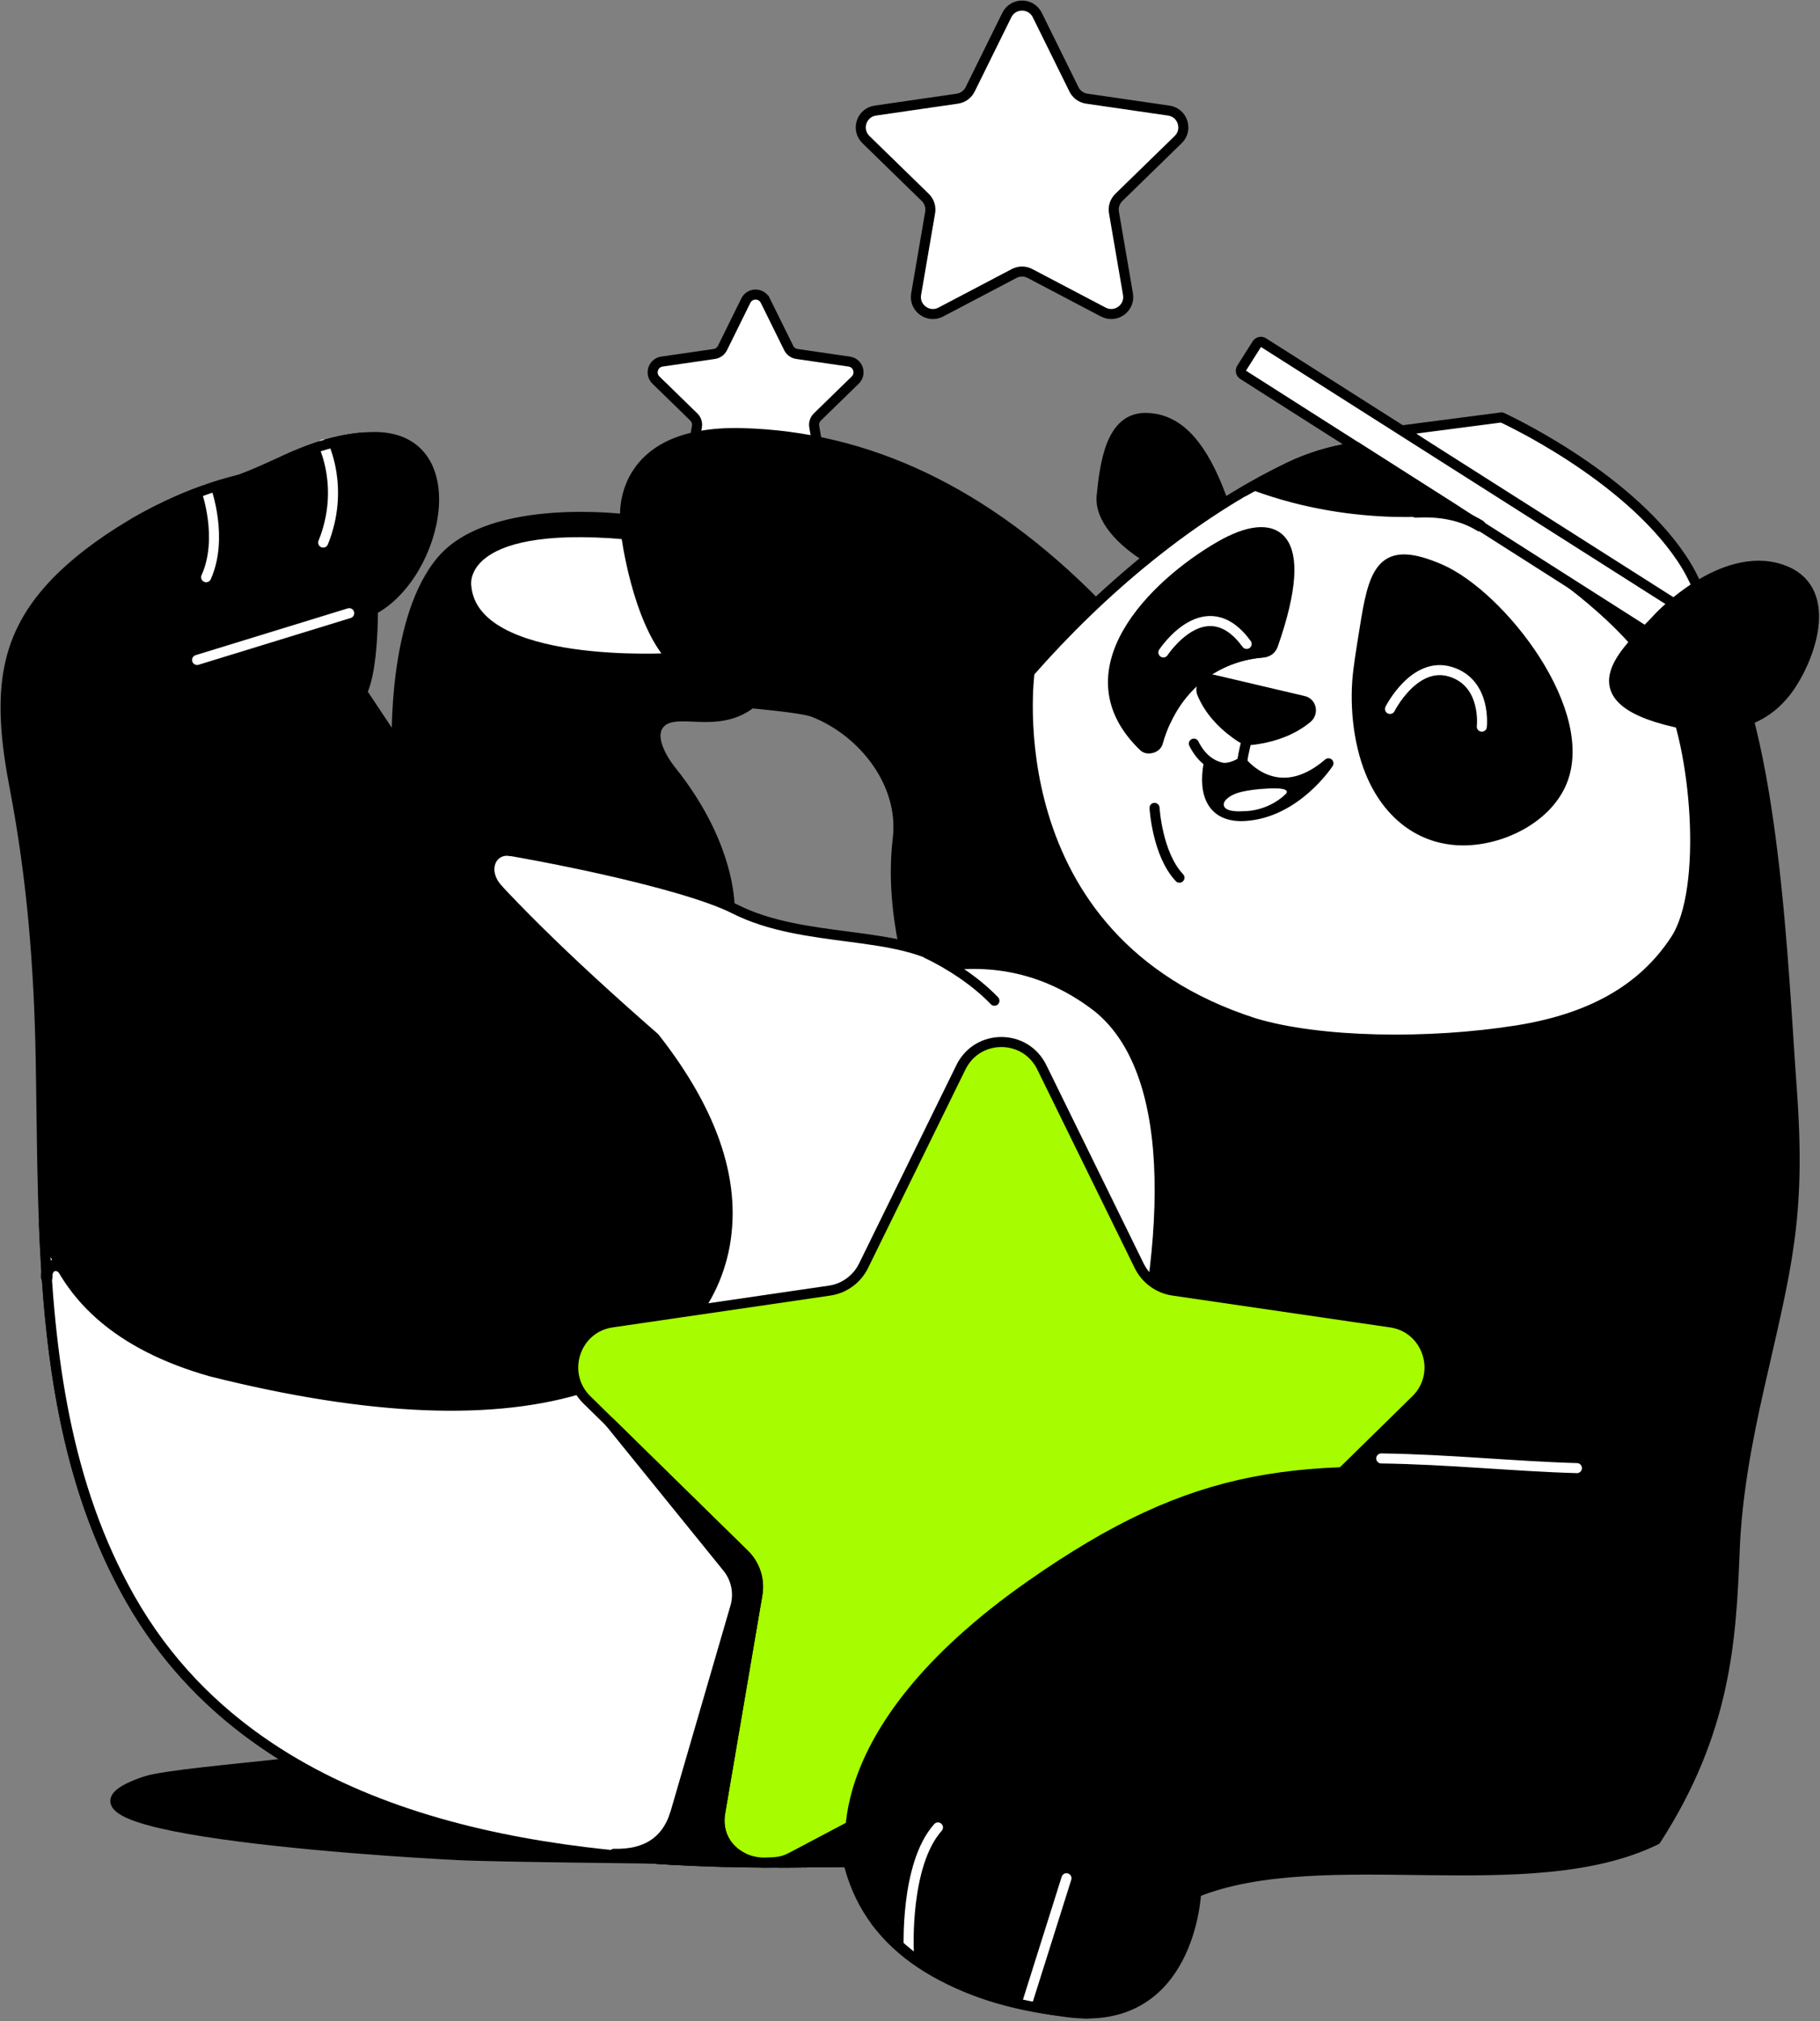 <svg width="326" height="362" viewBox="0 0 326 362" fill="none" xmlns="http://www.w3.org/2000/svg">
<rect x="0" y="0" width="326" height="362" fill="#808080" stroke="none"/>
<path d="M185.801 2.698L192.37 16.009C192.813 16.907 193.67 17.53 194.662 17.674L209.352 19.809C211.849 20.171 212.845 23.24 211.039 25L200.409 35.362C199.691 36.061 199.364 37.069 199.534 38.055L202.043 52.686C202.469 55.173 199.86 57.069 197.627 55.895L184.487 48.987C183.6 48.521 182.541 48.521 181.655 48.987L168.516 55.895C166.283 57.069 163.673 55.173 164.1 52.686L166.609 38.055C166.778 37.068 166.45 36.061 165.734 35.362L155.104 25C153.298 23.24 154.294 20.171 156.791 19.809L171.481 17.674C172.472 17.53 173.329 16.907 173.773 16.009L180.343 2.698C181.459 0.435 184.685 0.435 185.801 2.698Z" fill="white" stroke="black" stroke-width="1.8" stroke-miterlimit="10"/>
<path d="M137.083 53.844L141.275 62.34C141.558 62.912 142.105 63.31 142.738 63.402L152.112 64.764C153.705 64.996 154.342 66.954 153.189 68.078L146.405 74.689C145.947 75.135 145.738 75.779 145.846 76.409L147.448 85.746C147.72 87.332 146.054 88.543 144.63 87.793L136.244 83.385C135.678 83.088 135.003 83.088 134.437 83.385L126.052 87.793C124.626 88.542 122.961 87.332 123.233 85.746L124.834 76.409C124.942 75.778 124.734 75.135 124.276 74.689L117.492 68.078C116.339 66.954 116.975 64.996 118.568 64.764L127.943 63.402C128.576 63.31 129.123 62.912 129.406 62.34L133.598 53.844C134.311 52.401 136.369 52.401 137.082 53.844H137.083Z" fill="white" stroke="black" stroke-width="1.8" stroke-miterlimit="10"/>
<path d="M116.909 332.899C107.211 332.749 95.446 332.678 84.266 332.365C77.924 332.188 -0.247 327.912 26.052 319.055C29.219 317.989 42.127 316.862 50.014 315.977L52.045 315.761C71.081 326.475 98.159 330.744 116.909 332.899Z" fill="black" stroke="black" stroke-width="1.8" stroke-miterlimit="10" stroke-linecap="round" stroke-linejoin="round"/>
<path fill-rule="evenodd" clip-rule="evenodd" d="M218.145 87.414C214.71 78.924 210.545 74.813 205.054 74.865C199.059 74.917 197.945 82.749 197.336 88.748C196.887 93.138 201.367 96.972 203.803 98.714C218.251 109.039 224.835 103.942 218.145 87.414Z" fill="black" stroke="black" stroke-width="1.8" stroke-miterlimit="22.926" stroke-linecap="round" stroke-linejoin="round"/>
<path d="M315.126 248.435C312.879 258.35 311.092 268.031 310.714 277.709C310.088 293.842 309.15 310.126 296.624 329.543C274.003 340.603 236.909 329.817 214.251 338.941C214.251 338.941 213.312 363.372 191.076 360.396C169.111 357.456 156.199 348.632 152.265 334.722C152.15 334.316 152.064 333.927 151.975 333.515C152.08 333.513 146.69 333.569 141.39 333.607C98.397 333.916 46.665 327.332 23.376 286.442C6.695 257.152 7.895 222.177 7.29 189.519C6.982 172.979 5.73 157.25 2.612 141.001C-0.476 124.908 0.434 114.752 9.211 105.14C16.523 97.133 29.8 89.441 40.02 86.799C48.415 84.628 55.581 78.638 66.502 78.285C83.931 77.719 78.774 102.835 66.797 109.234C66.797 109.234 66.893 119.86 64.86 123.972L71.084 133.328C71.084 133.328 70.261 110.466 79.268 100.208C88.27 89.95 111.992 93.004 111.992 93.004C111.992 93.004 110.194 77.033 132.821 77.58C155.449 78.127 176.646 88.143 196.297 108.107C206.6 98.646 218.223 89.778 230.9 83.7C257.433 70.98 293.69 90.316 307.23 113.245C317.929 131.364 319.359 173.424 320.936 194.926C322.641 218.162 319.999 226.942 315.127 248.436L315.126 248.435ZM160.812 150.201C161.992 140.27 154.531 130.962 145.664 127.532C143.627 126.75 134.564 125.967 134.564 125.967C128.455 130.724 121.293 126.556 118.353 129.431C115.419 132.311 120.294 138.102 120.294 138.102C129.654 149.853 130.615 159.654 130.691 162.37C130.718 162.37 131.45 162.74 131.533 162.783C142.652 168.408 150.914 167.102 161.863 169.362C160.616 163.015 160.043 156.671 160.812 150.2L160.812 150.201Z" fill="black" stroke="black" stroke-width="1.8" stroke-miterlimit="10" stroke-linecap="round" stroke-linejoin="round"/>
<path d="M112.148 95.716C112.148 95.716 114.078 110.994 120.294 117.865C120.294 117.865 84.764 120.09 83.521 104.975C83.521 104.975 81.383 93 112.148 95.716V95.716Z" fill="white" stroke="black" stroke-width="1.8" stroke-miterlimit="10" stroke-linecap="round" stroke-linejoin="round"/>
<path d="M35.304 118.209L62.552 109.831" stroke="white" stroke-width="1.8" stroke-miterlimit="10" stroke-linecap="round" stroke-linejoin="round"/>
<path d="M36.926 87.68C36.926 87.68 40.097 96.342 36.926 103.388" stroke="white" stroke-width="1.8" stroke-miterlimit="10" stroke-linecap="round" stroke-linejoin="round"/>
<path d="M57.891 79.605C57.891 79.605 61.845 87.396 57.891 97.183" stroke="white" stroke-width="1.8" stroke-miterlimit="10" stroke-linecap="round" stroke-linejoin="round"/>
<path d="M24.064 93.638C30.619 89.922 36.853 87.358 42.765 85.948" stroke="black" stroke-width="1.8" stroke-miterlimit="22.926" stroke-linecap="round" stroke-linejoin="round"/>
<path d="M50.855 82.499C56.006 80.082 60.702 78.706 64.942 78.372" stroke="black" stroke-width="1.8" stroke-miterlimit="22.926" stroke-linecap="round" stroke-linejoin="round"/>
<path fill-rule="evenodd" clip-rule="evenodd" d="M152.11 334.12L164.752 334.196C189.201 307.184 226.453 204.805 196.707 180.492C188.792 174.352 179.905 171.817 170.044 172.888C161.109 166.369 144.204 169.193 131.533 162.783C122.099 157.99 93.268 152.352 81.926 150.955C89.337 160.144 101.114 171.782 117.257 185.867C128.017 199.588 132.136 212.327 129.615 224.087C127.068 235.509 118.93 243.599 105.2 248.357C88.786 253.695 66.333 252.797 37.839 245.665C21.319 240.986 11.331 232.163 7.874 219.195C8.774 242.567 11.679 265.902 23.377 286.441C29.758 297.647 38.276 306.276 48.165 312.893C64.473 323.805 84.509 329.245 104.842 331.744C117.171 333.258 129.608 333.691 141.39 333.607C146.69 333.569 152.08 333.512 151.974 333.514C152.019 333.72 152.063 333.92 152.11 334.12L152.11 334.12Z" fill="white" stroke="black" stroke-width="1.8" stroke-miterlimit="22.926" stroke-linecap="round" stroke-linejoin="round"/>
<path d="M166.096 170.807C170.036 172.688 174.666 175.654 178.123 179.244" stroke="black" stroke-width="1.8" stroke-miterlimit="22.926" stroke-linecap="round" stroke-linejoin="round"/>
<path fill-rule="evenodd" clip-rule="evenodd" d="M89.226 159.302C86.109 155.883 88.042 151.854 91.514 152.432C87.737 151.771 84.411 151.262 81.926 150.956C84.013 153.544 86.447 156.326 89.226 159.302Z" fill="black" stroke="black" stroke-width="1.8" stroke-miterlimit="22.926" stroke-linecap="round" stroke-linejoin="round"/>
<path d="M9.403 228.689C9.439 229.259 9.006 229.75 8.436 229.786C7.866 229.821 7.375 229.388 7.339 228.819C7.276 227.845 7.55 227.057 8.014 226.503C8.346 226.106 8.776 225.832 9.255 225.694C9.723 225.56 10.226 225.56 10.72 225.706C11.454 225.923 12.169 226.46 12.684 227.352C12.97 227.846 12.801 228.479 12.307 228.765C11.813 229.051 11.18 228.882 10.894 228.388C10.665 227.991 10.393 227.765 10.137 227.689C10.02 227.654 9.912 227.652 9.822 227.678C9.743 227.7 9.666 227.752 9.601 227.83C9.459 228 9.377 228.287 9.403 228.689Z" fill="black"/>
<path d="M184.42 120.408C184.42 120.408 177.765 168.249 224.744 183.282C236.47 186.781 255.866 187.064 271.649 184.566C284.602 182.515 294.154 177.435 300.125 168.277C306.027 159.225 303.801 133.715 298.654 123.405C289.661 105.39 259.641 90.691 243.186 80.207C242.898 80.024 242.652 80.142 242.305 80.196C238.375 80.807 234.545 81.95 230.899 83.698C213.315 92.129 197.113 105.924 184.419 120.407L184.42 120.408Z" fill="white" stroke="black" stroke-width="1.8" stroke-miterlimit="10" stroke-linecap="round" stroke-linejoin="round"/>
<path fill-rule="evenodd" clip-rule="evenodd" d="M226.326 116.861C227.095 116.801 227.753 116.291 228.008 115.563C235.136 95.222 228.305 92.17 218.502 97.837C206.595 104.719 190.815 120.353 204.921 133.786C205.686 134.393 207.162 133.94 207.394 132.993C208.934 127.556 211.913 123.399 215.743 120.657C218.823 118.452 222.453 117.163 226.326 116.86V116.861Z" fill="black" stroke="black" stroke-width="1.8" stroke-miterlimit="22.926"/>
<path d="M208.383 116.862C208.383 116.862 215.958 105.293 223.298 115.335" stroke="white" stroke-width="1.8" stroke-miterlimit="10" stroke-linecap="round" stroke-linejoin="round"/>
<path d="M208.882 129.005C212.2 121.857 218.503 117.465 226.326 116.862" stroke="black" stroke-width="1.8" stroke-miterlimit="22.926" stroke-linecap="round" stroke-linejoin="round"/>
<path d="M244.707 110.924C244.179 114.115 243.658 117.364 243.317 120.006C242.591 125.627 243.148 132.634 245.461 138.309C248.464 145.677 254.38 150.566 262.208 150.524C268.9 150.49 276.672 146.76 279.555 140.547C285.442 127.865 268.818 106.591 257.877 101.9C248.217 97.758 246.291 101.363 244.707 110.925V110.924Z" fill="black" stroke="black" stroke-width="1.8" stroke-miterlimit="10" stroke-linecap="round" stroke-linejoin="round"/>
<path d="M248.98 126.982C248.98 126.982 253.326 118.329 259.825 120.326C266.324 122.322 265.424 130.153 265.424 130.153" stroke="white" stroke-width="1.8" stroke-miterlimit="10" stroke-linecap="round" stroke-linejoin="round"/>
<path d="M206.8 144.7C206.8 144.7 207.27 152.98 211.263 157.208" stroke="black" stroke-width="1.8" stroke-miterlimit="10" stroke-linecap="round" stroke-linejoin="round"/>
<path fill-rule="evenodd" clip-rule="evenodd" d="M217.375 121.758C215.982 121.405 214.765 122.875 215.33 124.22C216.566 127.157 218.738 129.537 221.259 131.374C223.072 132.695 223.301 132.716 225.511 132.347C228.606 131.831 231.647 130.685 234.134 128.644C235.28 127.702 234.906 125.858 233.501 125.551L217.375 121.758Z" fill="black" stroke="black" stroke-width="1.8" stroke-miterlimit="22.926" stroke-linecap="round" stroke-linejoin="round"/>
<path d="M216.774 136.821C218.158 137.695 220.056 137.987 222.48 136.484C222.48 136.484 228.713 144.679 237.953 136.72C237.953 136.72 232.246 145.504 223.122 146.146C217.163 146.566 215.497 142.327 216.476 136.876C216.521 136.626 216.622 136.725 216.774 136.821V136.821Z" fill="black" stroke="black" stroke-width="1.8" stroke-miterlimit="10" stroke-linecap="round" stroke-linejoin="round"/>
<path d="M221.085 142.254C221.085 142.254 222.656 141.432 227.339 141.226C232.007 141.021 230.128 142.371 230.128 142.371C230.128 142.371 227.251 145.351 222.435 145.307C222.435 145.307 219.558 145.527 219.235 144.338C218.912 143.149 221.085 142.253 221.085 142.253V142.254Z" fill="white"/>
<path d="M213.848 133.196C215.067 135.629 216.792 137.076 219.022 137.538" stroke="black" stroke-width="1.8" stroke-miterlimit="22.926" stroke-linecap="round" stroke-linejoin="round"/>
<path d="M222.479 136.485C222.754 134.79 223.116 133.178 223.567 131.647" stroke="black" stroke-width="1.8" stroke-miterlimit="22.926" stroke-linecap="round" stroke-linejoin="round"/>
<path d="M251.219 77.074L268.983 74.76C268.983 74.76 291.026 84.796 301.196 99.963C304.731 105.235 305.545 109.662 307.207 115.629L251.219 77.073L251.219 77.074Z" fill="white" stroke="black" stroke-width="1.8" stroke-miterlimit="10" stroke-linecap="round" stroke-linejoin="round"/>
<path d="M295.498 113.534L222.645 67.121C222.252 66.87 222.136 66.356 222.388 65.963L225.14 61.614C225.392 61.221 225.906 61.106 226.298 61.357L306.697 112.459C307.387 115.833 307.64 119.396 307.342 123.15L295.497 113.533L295.498 113.534Z" fill="white" stroke="black" stroke-width="1.8" stroke-miterlimit="10" stroke-linecap="round" stroke-linejoin="round"/>
<path fill-rule="evenodd" clip-rule="evenodd" d="M224.744 86.974C243.379 93.865 260.135 91.203 260.135 91.203C260.135 91.203 260.444 91.319 261.034 91.579L243.185 80.208L243.006 80.094C242.772 80.126 242.538 80.16 242.304 80.197C238.375 80.808 234.545 81.951 230.898 83.699C228 85.089 225.025 86.743 222.864 87.994C224.079 87.306 224.743 86.974 224.743 86.974H224.744Z" fill="black" stroke="black" stroke-width="1.8" stroke-miterlimit="22.926" stroke-linecap="round" stroke-linejoin="round"/>
<path d="M253.663 92.72C253.093 92.751 252.605 92.314 252.574 91.744C252.543 91.174 252.979 90.687 253.549 90.656C255.915 90.522 258.099 90.671 260.101 91.102C262.13 91.54 263.973 92.266 265.629 93.281C266.117 93.578 266.27 94.215 265.974 94.702C265.676 95.189 265.04 95.343 264.553 95.046C263.098 94.154 261.47 93.514 259.671 93.126C257.845 92.733 255.841 92.597 253.662 92.72L253.663 92.72Z" fill="black"/>
<path d="M186.611 191.17L204.051 226.721C205.228 229.12 207.503 230.782 210.135 231.167L249.133 236.868C255.76 237.837 258.406 246.03 253.611 250.733L225.391 278.405C223.487 280.273 222.619 282.963 223.068 285.6L229.729 324.674C230.861 331.314 223.934 336.378 218.006 333.243L183.126 314.795C180.772 313.549 177.96 313.549 175.606 314.795L142.969 332.056C140.502 333.361 140.019 333.558 137.05 333.613C132.283 333.702 128.097 329.982 129.002 324.675L135.664 285.601C136.113 282.964 135.244 280.273 133.34 278.406L105.121 250.733C100.325 246.031 102.972 237.837 109.599 236.869L148.596 231.167C151.228 230.783 153.503 229.12 154.68 226.721L172.12 191.17C175.084 185.129 183.647 185.129 186.611 191.17V191.17Z" fill="#A7FC00" stroke="black" stroke-width="1.8" stroke-miterlimit="10" stroke-linecap="round" stroke-linejoin="round"/>
<path fill-rule="evenodd" clip-rule="evenodd" d="M152.363 327.088L142.97 332.056C141.451 332.86 140.684 333.347 139.626 333.615C140.216 333.613 140.804 333.611 141.39 333.607C146.69 333.569 152.081 333.512 151.975 333.514C152.019 333.72 152.063 333.92 152.11 334.12L153.924 334.131L152.769 333.674C152.769 333.674 152.018 331.272 152.364 327.088H152.363Z" fill="black" stroke="black" stroke-width="1.8" stroke-miterlimit="22.926" stroke-linecap="round" stroke-linejoin="round"/>
<path fill-rule="evenodd" clip-rule="evenodd" d="M129.002 324.674L135.664 285.6C136.113 282.964 135.244 280.273 133.34 278.406L109.166 254.7L130.29 280.776C131.887 282.748 132.417 285.385 131.706 287.829L121.169 324.037L118.557 333.011C119.356 333.062 120.155 333.11 120.95 333.154L127.422 333.314V333.313C127.55 333.331 127.677 333.347 127.806 333.359C130.409 333.608 131.012 333.513 133.05 332.731C130.235 331.336 128.367 328.395 129.001 324.674H129.002Z" fill="black" stroke="black" stroke-width="1.8" stroke-miterlimit="22.926" stroke-linecap="round" stroke-linejoin="round"/>
<path fill-rule="evenodd" clip-rule="evenodd" d="M120.884 325.018C119.294 329.856 115.659 332.198 109.979 332.044C112.386 332.363 114.703 332.645 116.906 332.899C116.908 332.899 116.909 332.899 116.909 332.899C117.459 332.938 118.009 332.974 118.558 333.01L120.884 325.018H120.884Z" fill="black" stroke="black" stroke-width="1.8" stroke-miterlimit="22.926" stroke-linecap="round" stroke-linejoin="round"/>
<path d="M282.456 262.961C271.349 262.652 259.44 261.388 247.41 261.228" stroke="white" stroke-width="1.8" stroke-miterlimit="10" stroke-linecap="round" stroke-linejoin="round"/>
<path d="M152.767 333.674C152.767 333.674 145.73 311.157 184.677 283.9C214.31 263.163 232.558 261.733 270.578 264.869L260.429 324.572L185.595 346.652L152.767 333.674V333.674Z" fill="black" stroke="black" stroke-width="1.8" stroke-miterlimit="10" stroke-linecap="round" stroke-linejoin="round"/>
<path d="M183.864 359.15L191.028 336.423" stroke="white" stroke-width="1.8" stroke-miterlimit="10" stroke-linecap="round" stroke-linejoin="round"/>
<path d="M162.783 349.402C162.783 349.402 162.019 334.016 168.009 327.321" stroke="white" stroke-width="1.8" stroke-miterlimit="10" stroke-linecap="round" stroke-linejoin="round"/>
<path d="M156.812 344.07C164.858 353.972 177.51 359.497 194.769 360.646" stroke="black" stroke-width="1.8" stroke-miterlimit="22.926" stroke-linecap="round" stroke-linejoin="round"/>
<path d="M297.19 110.493C297.19 110.493 308.529 98.416 319.095 101.993C328.591 105.208 324.587 117.271 320.439 123.204C317.484 127.432 311.543 131.974 300.066 129.356C280.429 124.875 292.211 115.969 297.189 110.493L297.19 110.493Z" fill="black" stroke="black" stroke-width="1.8" stroke-miterlimit="10" stroke-linecap="round" stroke-linejoin="round"/>
</svg>
